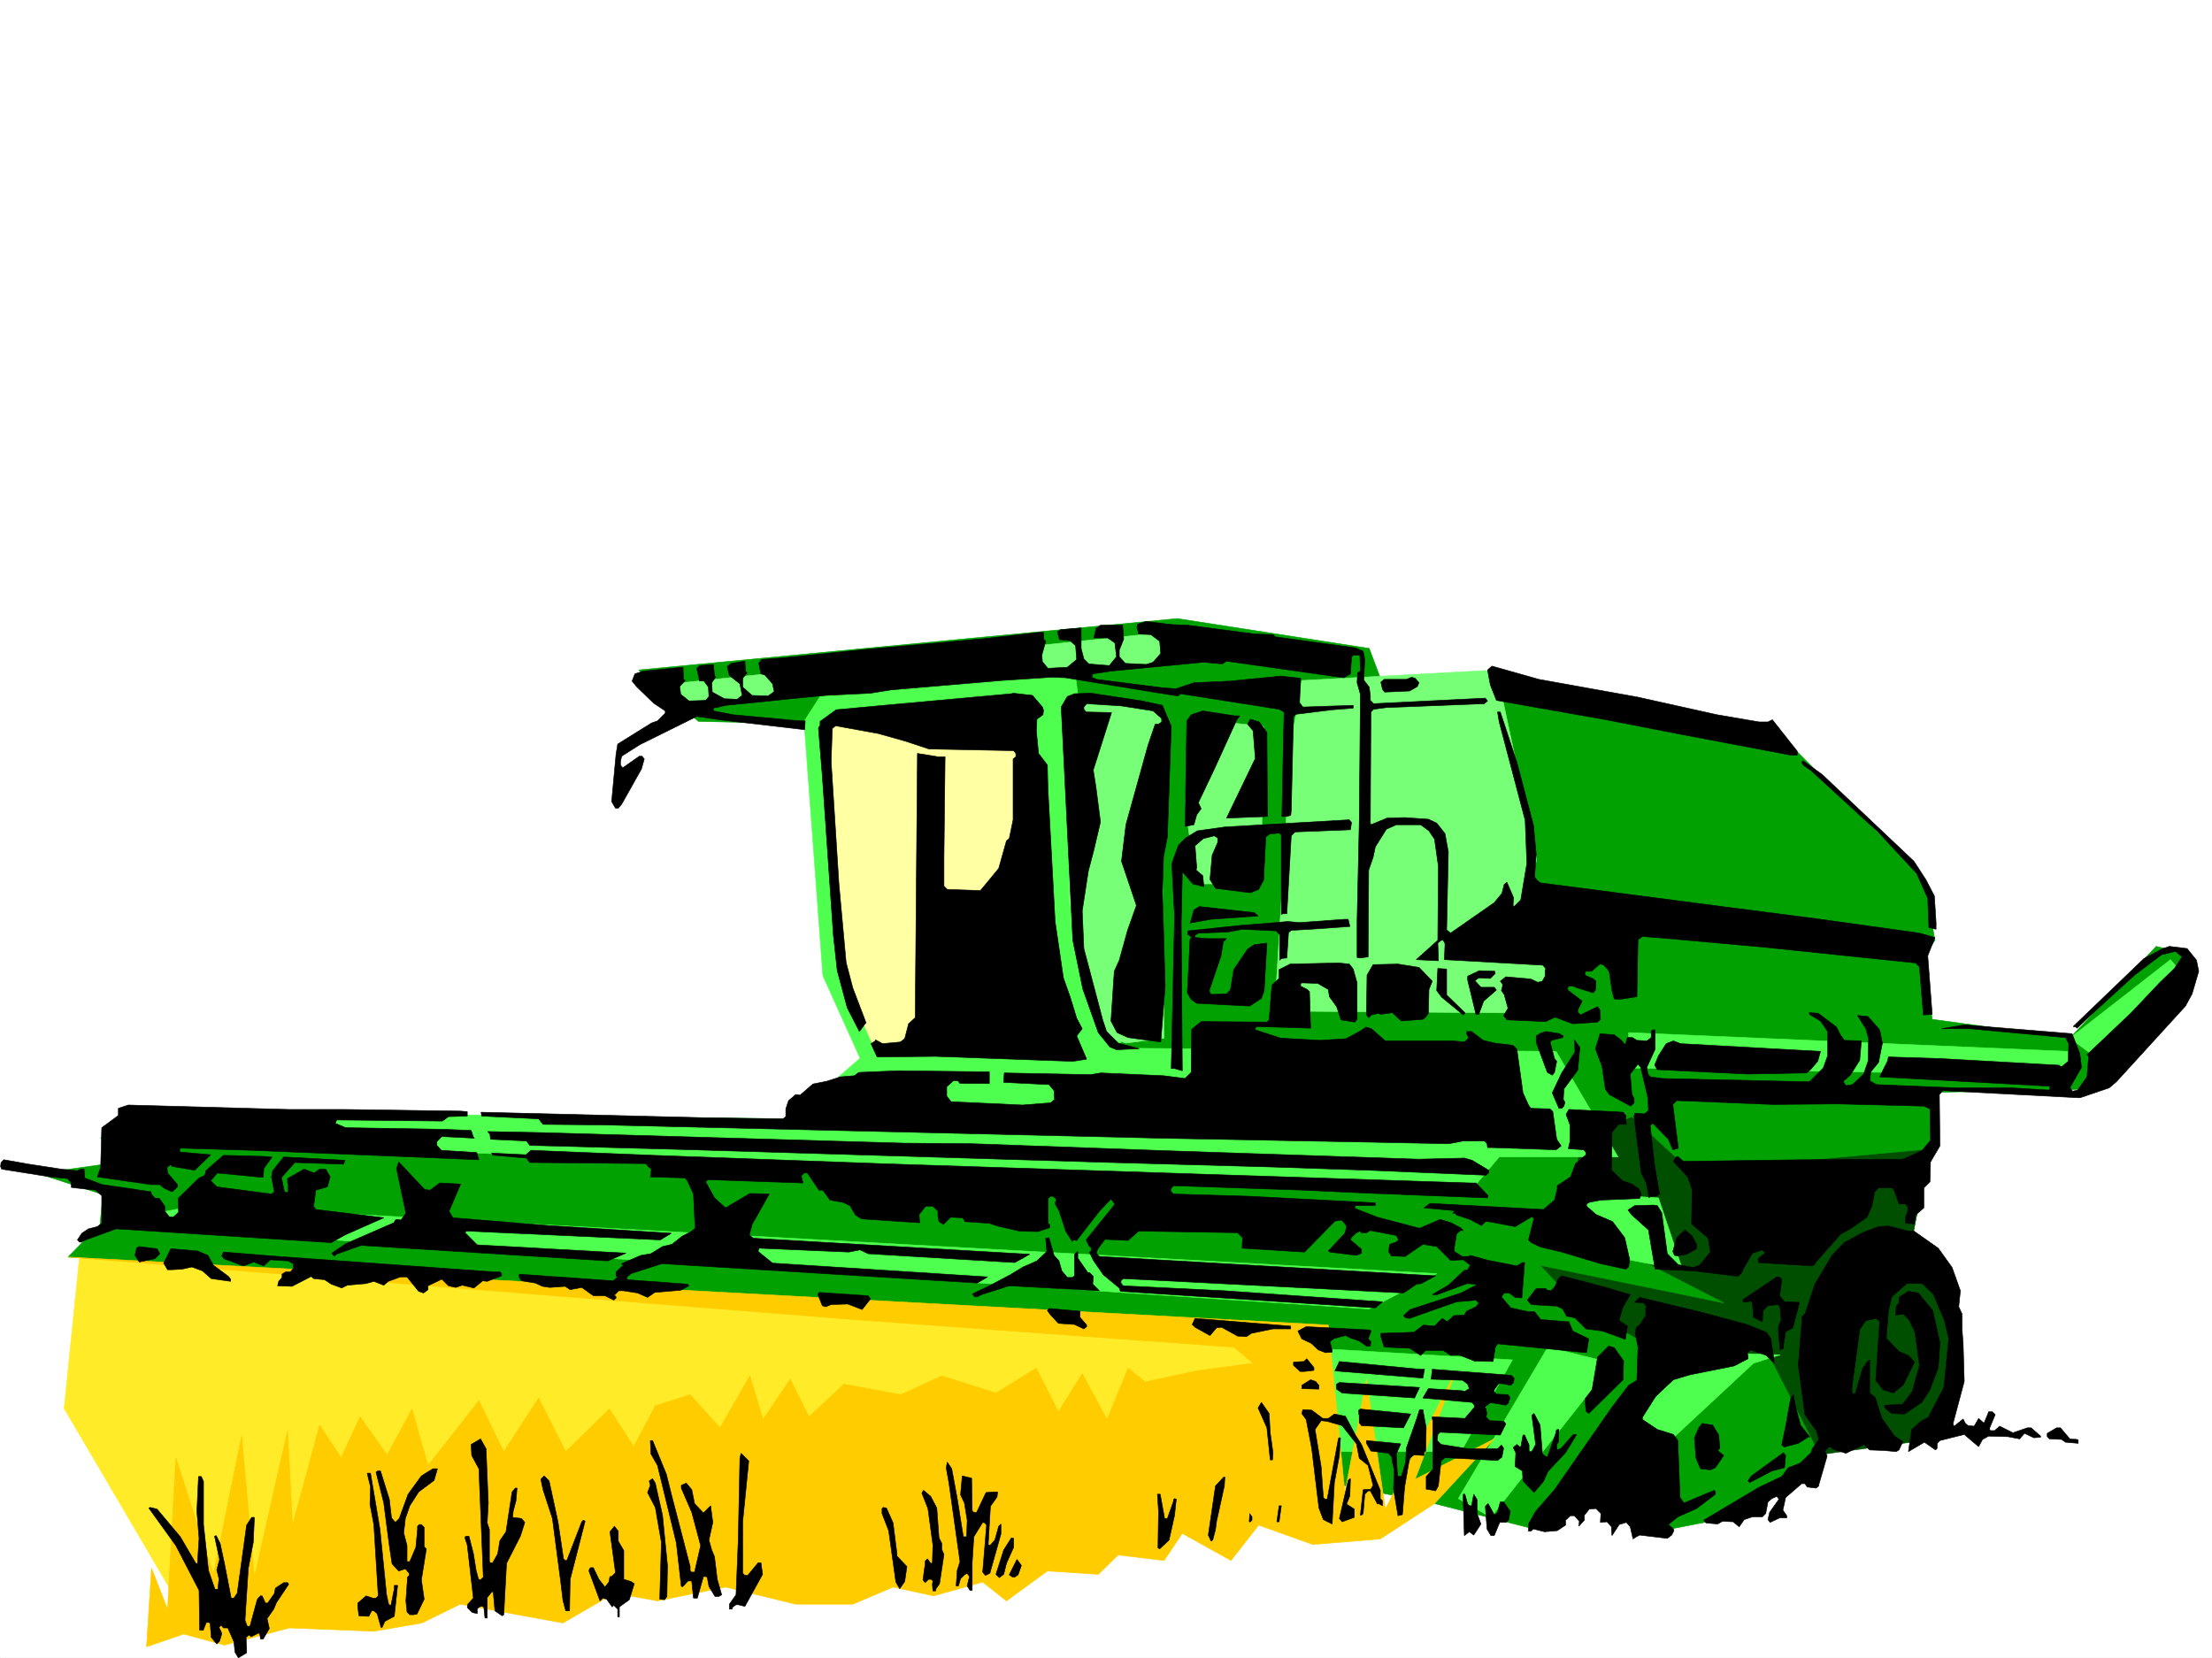 <svg xmlns="http://www.w3.org/2000/svg" width="2997.016" height="2246.615"><rect width="100%" height="100%" fill="#333333" stroke="none"/><defs><clipPath id="a"><path d="M0 0h2997v2244.137H0Zm0 0"/></clipPath></defs><path fill="#fff" d="M0 2246.297h2997.016V0H0Zm0 0"/><g clip-path="url(#a)" transform="translate(0 2.16)"><path fill="#fff" fill-rule="evenodd" stroke="#fff" stroke-linecap="square" stroke-linejoin="bevel" stroke-miterlimit="10" stroke-width=".743" d="M.742 2244.137h2995.531V-2.16H.743Zm0 0"/></g><path fill="#ffeb28" fill-rule="evenodd" stroke="#ffeb28" stroke-linecap="square" stroke-linejoin="bevel" stroke-miterlimit="10" stroke-width=".743" d="m108.66 1694.281 1565.914 96.617 67.45 50.164-228.54 139.313-1269.226 196.242-157.34-268.144Zm0 0"/><path fill="#004f00" fill-rule="evenodd" stroke="#004f00" stroke-linecap="square" stroke-linejoin="bevel" stroke-miterlimit="10" stroke-width=".743" d="m2137.637 1457.57 484.02 62.168-29.993 154.29 58.457 77.183v99.586l-28.465 98.887-213.566 29.207-516.239-238.942zm0 0"/><path fill="#00a100" fill-rule="evenodd" stroke="#00a100" stroke-linecap="square" stroke-linejoin="bevel" stroke-miterlimit="10" stroke-width=".743" d="m865.398 907.785 729.766-69.637 259.973 40.43 17.988 47.938 194.797 2.265 355.183 77.887 183.536 184.277 15.015 83.13-15.015 22.48 11.261 84.613 186.547 25.492 116.906-124.336 44.926 11.223-4.496 57.672-128.09 124.336-209.07 4.496-6.723 76.402-327.425 29.953-79.41-73.39-73.43 29.207v121.324l197.804 101.855-248.753-50.906 47.195 50.906 120.625 70.422 143.105 3.012 69.676 136.3-138.61 83.91-77.183 14.974-117.613-69.676-58.453 66.668-131.848-33.707-278.742-55.403 109.402-168.562L92.16 1703.274l43.438-44.223 3.754-40.43-87.66-28.465 106.39-14.972 43.477-29.207 1041.468-6.766-135.636-557.996-161.094-3.754zm0 0"/><path fill="#4fff4f" fill-rule="evenodd" stroke="#4fff4f" stroke-linecap="square" stroke-linejoin="bevel" stroke-miterlimit="10" stroke-width=".743" d="m1089.402 977.46 25.496 344.552 51.688 114.601 355.148 2.969-65.925-535.512-344.664 39.688zm1095.426 869.626-164.844 208.95-44.183-25.454 121.367-205.238zm191.043 0-117.613 109.32-55.442-21.699 99.625-102.637 109.403 3.754zm564.957-546.816-136.379 106.39 29.246 21.703 128.09-102.597zm-734.258 98.886 594.907 25.453 6.722 32.961-601.629-10.48zm-83.949 216.457 124.379 7.508 32.96 98.102-164.808-32.18zm-329.652 211.961 256.222 15.012-69.675 124.34h-212.04l6.766-131.102zM263.73 1633.598l1682.825 92.12-91.418 47.938-1719.54-114.605zm0 0"/><path fill="#4fff4f" fill-rule="evenodd" stroke="#4fff4f" stroke-linecap="square" stroke-linejoin="bevel" stroke-miterlimit="10" stroke-width=".743" d="m1183.832 1417.883 924.559 6.726 83.906 143.067h-161.05l-40.47 47.937-1855.18-73.39 65.962-36.715 869.117 10.476zm0 0"/><path fill="#78ff78" fill-rule="evenodd" stroke="#78ff78" stroke-linecap="square" stroke-linejoin="bevel" stroke-miterlimit="10" stroke-width=".743" d="m1763.762 922.016 263.73-14.23 54.7 256.183-29.247 114.601 55.446 28.465 3.754 65.922-385.098-3.012 21.7-360.265zm0 0"/><path fill="#fc0" fill-rule="evenodd" stroke="#fc0" stroke-linecap="square" stroke-linejoin="bevel" stroke-miterlimit="10" stroke-width=".743" d="m92.16 1703.274 1707.535 92.12 22.48 226.938 29.25-153.547 25.454 176.027 95.91-187.25-55.441 146.782 107.133-54.66-80.899 87.62-73.43 47.938-91.414 7.508-73.43-26.238-37.46 47.937-65.961-36.676-24.711 36.676-62.168-7.469-26.98 26.2-68.934-4.496-55.442 40.468-32.218-25.496-66.703 18.73-54.704-11.964-54.66 23.226h-77.183l-95.172-23.226-92.157 18.73-58.417-10.48-69.715 40.43-139.352-25.454-51.691 25.454-65.18 11.222-114.64-4.496-87.66 23.223-55.446-14.973-50.203 17.242 6.762-106.351 21.703 55.402 11.261-205.234 50.946 158.043 38.199-187.25 17.246 191.004 44.926-198.473 6.761 128.05 36.715-135.558 29.211 44.184 25.492-55.406 36.715 51.652 33.703-62.168 21.739 76.402 68.933-87.625 33.707 68.934 47.192-72.688 36.715 72.688 59.199-57.711 32.96 50.945 29.247-55.402 47.195-15.016 40.469 44.965 40.426-70.418 17.988 59.156 36.715-54.66 25.492 50.946 47.195-44.22 77.184 14.231 55.441-25.453 73.43 23.223 54.703-33.703 29.95 59.16 32.218-51.692 33.703 62.168 28.465-69.636 23.266 18.73 68.894-14.976 77.184-10.477-26.2-21.742-516.234-37.457zm0 0"/><path fill="#78ff78" fill-rule="evenodd" stroke="#78ff78" stroke-linecap="square" stroke-linejoin="bevel" stroke-miterlimit="10" stroke-width=".743" d="m1613.89 973.707 98.141 10.48-3.754 213.485h-87.66l-14.976-107.094zm-162.577-29.949 121.367 11.965 4.496 450.937-51.688 6.727-33.707-10.48-43.476-183.497zm0 0"/><path fill="#ffffa3" fill-rule="evenodd" stroke="#ffffa3" stroke-linecap="square" stroke-linejoin="bevel" stroke-miterlimit="10" stroke-width=".743" d="m1126.117 973.707 274.25-21.7 18.727 315.34-183.575 150.536h-51.687l-40.469-88.406-17.246-249.418zm0 0"/><path fill="#78ff78" fill-rule="evenodd" stroke="#78ff78" stroke-linecap="square" stroke-linejoin="bevel" stroke-miterlimit="10" stroke-width=".743" d="m909.582 926.516 674.36-70.383-3.755 40.43L927.57 958.73zm0 0"/><path fill-rule="evenodd" stroke="#000" stroke-linecap="square" stroke-linejoin="bevel" stroke-miterlimit="10" stroke-width=".743" d="m1590.668 846.398 18.727.743 91.417 11.964 23.965.743 3.012 3.011 108.621 14.977 10.516 4.496 2.23 11.258-1.484 27.683 7.465 9.739 1.527 12.004v5.98l4.496 4.496 119.88-5.98 31.437-1.528 3.011 3.754-4.496 3.754-132.629 5.238-17.203 2.27-3.754 3.715-.742 150.574.742 2.227 21.738-8.993 23.97-.742 32.218 2.27 11.223 5.238 11.261 14.23 4.496 24.712-2.269 105.609 5.242 4.496 59.195-41.211 10.48-12.707 3.009-12.004 3.754-2.969 8.996 20.957-.746 10.477 1.488 1.488 8.992-8.957 8.25-49.46-2.27-58.415-35.187-133.332-2.27-13.488h3.754l22.485 68.191 22.48 85.356 3.715 39.722-2.23 29.954 3.011 4.496 4.496 3.754 109.364 14.23 149.129 19.473 116.125 14.976 139.355 19.469 20.996 5.984-9.777 24.711 6.023 79.41-12.004.747-5.238-65.18-5.242-5.242-209.027-21.7-116.168-10.48-44.926-3.75-6.02 4.496-1.484 77.145-23.969 3.754-6.765-.786-2.973-11.218-3.754-25.457-3.008-4.496-5.242-5.239-4.496-.742-11.223 9.734h-6.761l-2.23.743v4.496l8.25 3.754h1.487l5.239 4.457-.743 12.004-3.011 3.753-21.739-6.761-5.242-2.23h-5.98l-1.485 1.484v3.754l19.47 14.976-5.981 12.004v2.973l3.715 3.754 23.222-11.223 3.012 4.496.742 12.707-3.754 3.754-33.703 2.27-23.969-8.997-12.746 5.985-52.433-2.27-4.496-5.98 5.984-9.739-5.242-18.726-3.754-5.238 1.527-5.985v-3.011l-3.012-3.754 7.47-5.98 33.741 3.01 9.739 4.497 5.98-1.527 3.754-6.723v-8.992l1.484-.746-4.496-5.239-133.37-7.507.784-21.7-2.27-4.496h-3.01l-4.497 3.754.781 19.473v4.496l-29.988-1.527 29.207-26.196.781-100.37-5.238-36.716-7.508-11.222-11.258-8.25h-32.965l-13.488 6.023-14.972 23.969-3.012 14.191-5.985 17.242-.742 117.614-10.476 1.488-4.5-.742v-49.465l2.972-134.074 1.528-173.016-4.5-15.719.746-13.488 3.754-2.23-.746-21.739h-8.993l-2.265 3.012-1.488 22.48-8.993 5.243-158.863-22.485-5.98 3.754-25.457-2.27-125.157 12.005-24.71 3.754-1.489 4.496 6.727 2.972 88.402 11.223 18.73 1.523 24.75-8.25 49.461-2.226 68.153-6.766 26.98 3.012-1.488 32.96 4.496 5.981 68.191-2.265v3.754l-28.503 2.265-48.68 5.985-3.754 3.007-3.008 127.313-.746 6.762-5.98 1.488h-5.985l2.973-141.582-6.723-3.715-133.37-20.996-3.755 3.012-23.969-3.754-128.132-20.957-18.727-.746-68.191 4.457-149.832 12.75-27.72 4.496-61.468 3.008-46.449 4.496-42.695 4.5-45.711 4.457-11.965 3.007h-2.266l-2.23.747v3.753l26.941 5.239 89.93 8.25h7.508l-.782 11.965-115.386-13.454-30.692-4.496-77.183 38.204-24.711 15.718-1.528 7.465v4.5l3.012 3.75 22.485-15.715h3.753l2.97 3.754-3.755 13.45-26.937 47.937-4.496 5.277h-3.754l-5.242-8.992 5.984-64.437 2.266-13.489 45.671-28.465 8.25-2.972 10.477-10.48v-3.009l-15.719-10.48-23.222-22.484-5.985-7.465 3.754-9.738 11.223-3.754 53.957-5.239.742 16.461 2.23 1.485-7.468 8.25 1.484 10.48 11.223 8.992 22.484-.742 4.496-5.238-.742-12.746-5.984-8.211h-5.98l-3.755-17.246 3.754-3.754 18.727-1.485 1.488 14.977 1.484 2.266-5.238 7.468.742 12.746 16.5 8.993 17.243.746 6.726-5.242-3.012-15.754-14.23-11.223-2.973-11.965 5.239-4.496 18.73-3.012.742 13.489 2.27 2.23-6.024 7.508v11.965l12.746 11.258 21.743.746 8.21-5.985-2.23-10.515-10.48-11.965-5.239-1.488-3.011-14.231 3.753-5.242 29.207-2.266 73.434-7.508 35.969-3.714 83.168-7.508 81.68-7.469 53.175-6.02 18.727-2.23h6.765v8.996l2.973 2.969-5.238 18.73.742 8.992 7.508 8.993 26.234-1.485 12.707-10.48-1.484-18.727-7.508-6.765-14.234-1.485-2.97-10.48 4.497-3.008 27.723-2.23v27.683l3.714 14.23 6.762 6.766 27.723 2.227 9.734-11.961-2.226-18.73-9.778-6.766h-18.726l3.011-12.707 5.981-4.496h29.988l1.489 18.73-5.985 14.973v8.996l8.25 8.992 28.465 1.484 8.996-3.011 10.477-11.965-1.485-16.5-12.004-8.992-16.46-.743-2.27-8.992.742-4.457 12.004-3.754 28.465 3.754zm627.867 98.102 107.914 23.969 56.93 9.734h12.004l5.984-2.973 33.703 42.66v5.278h-8.992l-154.328-29.246-95.914-18.692-122.89-21.738-25.454-4.496-8.25-20.957-3.754-20.254 5.98-5.238 63.696 17.984zm0 0"/><path fill-rule="evenodd" stroke="#000" stroke-linecap="square" stroke-linejoin="bevel" stroke-miterlimit="10" stroke-width=".743" d="m1922.586 925.027-2.27 5.239-10.476 5.984-33.703 1.523-3.012-3.753-2.23-9.735 4.496-3.754h29.953l7.508-2.972 4.496 1.488zm-347.636 30.696 11.964 28.465-5.242 149.828-5.238 26.941-1.485 46.45 3.715 128.835-5.984 75.66-44.223-6.023-14.973-6.723-8.25-15.719 4.496-67.41 6.762-14.976 11.223-40.465 12.004-33.707-20.215-59.898 5.984-49.465 29.95-107.836 9.734-28.465h4.496l4.496-3.012v-4.496l-11.96-10.477-42.7-6.726-47.234-3.012-3.75 4.496V961l3.007 3.715 34.489.781-24.75 77.887 3.754 23.969 5.98 46.41-8.992 38.203-7.469 28.465-8.25 53.957 2.23 50.91 25.493 96.613 5.238 15.758 15.758 15.719 28.465 7.508-30.735 1.484-8.992-3.754-15.719-19.469-20.996-59.16-13.488-65.922-15.719-316.086 8.25-14.23 9.735-3.754 22.484-.742 68.934 10.476zm-162.618 2.265 1.524 4.496-.782 5.985-8.21 5.98-.743 15.758 2.969 30.695 12.004 15.72.746 32.214 9.734 179.785 11.223 76.398 8.992 25.458 8.992 29.207 7.508 14.23-7.508 9.738 13.488 31.473-18.726 2.973-185.805-6.727-79.41.746-8.25-17.988 5.98-3.754v-1.484l9.739 5.238 24.004-2.227 5.984-4.496 5.238-20.215 8.993-8.25 3.011-358.039 27.723 4.496h9.734l-1.523 135.559v39.727l4.496 4.496 44.965 1.484 24.71-29.95 10.52-37.456 3.754-3.012 5.238-25.453v-82.383l3.754-3.012v-4.496l-3.011-3.754-114.64-2.23-31.478-10.477-37.457-10.52-57.671-10.48-4.497 3.754-1.527 44.926 10.52 165.55 9.734 106.352 8.996 34.45 17.945 47.191-4.496 5.985-4.457 6.019-16.5-32.219-13.488-50.164-5.242-47.937-14.973-215.754-5.281-65.14 2.27-3.755v-5.238l21.738-15.719 56.187-5.238 181.305-16.5 2.27-.742 26.195 3.008zm267.481 11.965-3.711 4.496-30.735 67.41-21.738 45.707 3.754 8.25-5.985 8.211-3.754 13.489-12.003 2.27 2.27-143.067 5.98-8.25 15.718-5.239 43.48 6.723zm36.714 22.484.746 111.59v2.27l-55.445 2.226 38.984-80.898-3.011-37.418-7.469-8.992 3.715-6.766 12.004 3.754zm876.625 174.543 16.5 25.454 11.22 21.699 2.269 35.972v8.993l-9.735-2.266-1.527-39.688-14.973-33.703-53.176-56.93-89.933-82.386-9.735-6.723-3.011-3.754 1.527-3.011 26.196 18.73zm-763.468-42.699-74.914 2.973-5.278 5.238-5.984 105.61h-5.238l-2.23.78v-107.874l-3.009-2.23-6.765.741h-5.239l-5.984 4.497-3.012 58.418-6.722 12.746-11.262 4.457-47.195-5.98-7.465-11.966 2.969-32.96 7.507-17.247v-5.98l-4.496-3.012-14.976 3.754-11.258 9.734 2.265 29.211-.78 3.75 8.991 7.508 1.524 14.977-14.973-3.754-12.746-14.977h-1.527l-1.485 67.41 1.485 200.739-10.477-3.008h-4.496l4.496-206.723-3.754-71.164 8.992-24.71 9.735-9.735 15.758-9.738 37.457-5.239 168.562-9.734 3.012 3.754zM2976.02 1301.05l3.007 14.977-8.992 30.696-8.992 16.5-93.645 102.597-9.734 8.25-39.727 13.45-185.804-9.735-4.496 5.277.742 69.637-12.746 21.742-.742 26.938-8.25 8.25v26.98l-11.223 9.735-1.484 8.953v3.012l-12.004-.743v-8.25l3.011-8.992v-4.496l-3.011-4.496h-8.992l-5.985-17.207-3.008-4.496h-18.73l-5.238 5.242-3.754 19.469-6.727 14.976-22.48 15.758-12.75 6.727-34.485 38.941v1.485l-4.457 3.011-72.687-4.496-.742-5.238 8.992-6.727v-2.265l-3.012-3.012-13.488 4.496-13.489 23.227-.746 3.007-5.238 5.243-60.683-7.508-51.727-2.23-8.996-53.176-22.442-20.215-5.277-6.762 8.992-5.984 25.492-.743 5.239.743 5.984 9.738 7.508 55.441 14.973 14.977 20.254 3.715 8.21-2.973 15.016-17.984-3.012-18.73-22.48-19.473.742-46.45-5.984-17.203-19.47-21 3.755-5.98 2.226-.742 7.508 6.722 158.824-2.226 138.61-.743 25.492-11.261 11.965-14.196-.742-42.695-8.25-3.754-116.13-3.012-88.402.743-130.359-5.239-5.242 5.239 7.469 59.199-7.47 2.23-6.019-14.234-20.957-21.7-3.754 2.97 5.98 53.18 6.766 39.722-4.496 2.973h-8.25l-1.484 2.27-3.754-20.216-6.766-13.492-8.21-63.691-1.524-12.707.742-4.5 13.489.746 5.238-4.5-.742-17.243-9.735-41.171-3.754-4.496-10.48 13.488 2.27 27.722 2.972 5.239v5.984l-4.5 4.496-29.207-15.719-5.238-7.507-4.496-30.692-8.993-23.969 5.981-18.73v-1.523l19.473 1.523 8.992 6.727 6.023 6.726 2.969-9.738h6.766l5.984 3.754 13.488.742 5.98-4.496v-8.953l2.27-1.524h2.973v26.235l-11.223 24.71 1.485 8.993 3.011 3.754 16.461 2.23 199.332 4.496 18.73-18.73 5.981-16.461v-32.961l-9.734-14.23-14.977-8.997v-2.265l11.965.781 24.75 18.691 5.238 10.516 5.243 7.469 23.222.742-2.265 26.238-12.707 20.215-5.243 4.496-3.754 3.012v2.226l2.973 4.497 8.992-1.485L2525 1455.34l5.98-17.242.747-30.692-3.754-13.492-11.223-17.984 14.23 1.484 15.72 17.988 3.753 17.985-5.238 26.195-10.48 12.75-1.524 12.004 8.992 5.238 109.402 4.496h74.172l50.207 2.973 1.485-2.23v-3.012l-230.77-12.707 10.52-20.996 1.484-5.98 70.422 2.226 160.348 8.992 2.226 1.527h2.27l8.25-6.765.742-23.97-4.496-8.25-129.617-11.964h-38.2l30.692-5.238 146.117 11.965 10.48 26.98 2.266 18.727-15.012 26.199v2.265l3.008 3.754 6.766-1.523 12.707-17.95 2.27-27.722-2.27-2.266 59.2-56.148 39.726-41.953 19.468-18.73 10.48-15.72-8.991-7.503-18.73 4.496-36.716 27.719-61.425 56.148-16.5 15.758-1.485-1.524-3.754-.742 95.91-92.12 25.493-13.49 8.957-2.972 24.007 2.973zm0 0"/><path fill-rule="evenodd" stroke="#000" stroke-linecap="square" stroke-linejoin="bevel" stroke-miterlimit="10" stroke-width=".743" d="m1704.566 1241.113-63.695 4.496-25.492 4.497h-1.488l-1.485 1.484 5.238-18.727 7.47-4.496 74.21 8.25zm124.375 14.231-53.214 3.754-26.235 1.488-3.715 3.008-2.27 34.449-7.468.742-2.266 2.266v-34.485l-4.496-5.238-45.71-2.23-19.47 3.754-40.468 1.484-4.496 3.012v2.972l16.5 1.485h26.195l-4.496 4.496-2.973 18.73-15.758 46.45v2.23l2.27 3.754 20.957-.742 5.277-5.243 4.497-27.718 18.73-27.723 8.992-5.984 17.203-2.227-3.75 64.399-3.715 10.476-15.757 10.52-71.907-3.754-7.507-5.239-5.239-8.996 3.754-72.648 2.227-2.266-2.969-2.972-2.27-.782v-5.238l71.946-7.469 38.2-3.011 25.452-2.227 15.758 1.484 61.426-4.496h4.496zm93.645 55.446 17.984 18.687-4.496 11.261-.742 32.219-3.754 5.238-3.754 2.973-29.207 2.27-12.004-11.262-16.46 2.265-2.266-1.484-9.739 2.23-3.753 3.754-2.97-3.754.743-53.921 8.21-14.23 33.743-.743 23.227 3.715zm0 0"/><path fill-rule="evenodd" stroke="#000" stroke-linecap="square" stroke-linejoin="bevel" stroke-miterlimit="10" stroke-width=".743" d="m1833.438 1313.016 5.238 18.73v49.422l-3.008 3.754-18.73-3.012-5.981-17.945-9.738-13.488-1.524-9.739-14.234-8.25-20.957-.742-2.266.742v3.754l8.992 4.496 3.012 2.973 1.485 49.46-73.43-2.265-1.484 2.266v2.23l34.445 11.258 53.215 2.973 35.23-2.227 19.473-10.48 7.465-5.277 7.507 2.265 18.73 16.461h92.157l14.977 1.527 6.023-5.242-3.012-6.02v-2.972h6.727l15.754 11.965 15.719 3.754 24.75 3.011 5.242 5.239 8.25 59.16 7.465 16.5 3.011 4.457 26.2.781 3.753 3.715 5.239 37.457 6.02 8.992-6.762 5.242-86.137-2.972h-6.766l-.742-5.278-3.754-3.714h-28.465l-19.472 3.714-390.375-7.468-757.485-17.989-79.41-.742-6.023-7.508-77.145-3.714-.781-5.239 303.457 7.469 105.644 1.484 3.754-2.968v-10.48l3.754-11.263 9.739-8.21 5.98.742 17.242-14.973 18.73-3.754 18.731-5.984 18.727-1.524 5.984-4.496 53.957-2.23 122.89 1.488v15.715H1300.7l-3.008-3.711h-5.984l-8.992 8.21v12.747l5.98 7.508 96.657 4.496 38.242-3.012 5.238-4.496-.742-12.004-6.766-8.21-61.426-3.013.743-12.746 116.87 2.27 14.27-2.27 84.653 3.754 29.207 3.754 8.25-8.25.742-58.418 12.75-10.476 89.144.742 3.012-3.012 3.754-47.152 9.738-8.992v-12.004l14.973-7.469 65.922-1.527 14.234 1.527zm126.605 35.191 24.71 23.969v.781l-2.226 2.23-29.207-23.968-6.765-8.992 1.484-29.954 12.004.743zm65.18-30.691.742 1.484-6.723 6.766-15.719-.747-5.277 3.715 8.25 8.993h17.984l3.012 3.753-17.242 14.977-6.726 17.984h-3.754l-11.262-46.449v-5.238l15.758-7.469 20.957.742zm90.675 85.39h2.227l-.742 2.973-11.965 3.012h-2.27l-3.007 3.011 6.02 22.442 2.972 3.754-2.973 14.976-3.012 3.754-6.722-3.754-15.016-40.43v-8.992l6.024-3.754 7.464-2.23 18.73 2.973zm350.649 21.704-3.754 13.488-10.48 12.004-4.497 3.714-80.195 1.524-122.11-5.98-3.753-6.024 5.242-12.707 10.516-16.5 9.738-3.754 9.734 3.754zm-328.91 25.492-18.73 25.453-.782 14.234 2.27 3.754-1.489 5.238-3.007 2.973h-3.754l-8.996-20.957 12.75-26.98 17.984-28.426-.742-16.5 7.468 10.48zm0 0"/><path fill-rule="evenodd" stroke="#000" stroke-linecap="square" stroke-linejoin="bevel" stroke-miterlimit="10" stroke-width=".743" d="m2202.816 1511.488.743 12.004h-10.48l-8.993 10.48-.742 51.688 14.976 14.234 12.746 4.497 9.735 6.726 2.972 7.504-.742 1.488-1.488 3.754-52.469 2.227-15.719 3.012-3.753 2.23v3.008l12.746 11.222 22.48 9.735 16.461 21.742 6.766 29.95-1.485 9.738-3.754 3.007-34.488-7.507-52.43-15.715-28.464-6.727-12.75-6.023-3.754-3.711 6.765-26.98v-3.012l-2.265-1.485-22.485 13.488-35.972-6.765h-4.496l-5.239 5.281-15.719-8.25-17.984-5.984-1.488-2.266h-3.754l1.488-1.488v-2.266l-40.469-3.715 8.25-6.023 153.622 8.25 14.976-12.746 3.754-14.973v-4.496l17.945-11.965 6.766-17.988 14.234-11.965v-3.012l-3.011-3.75-20.957-1.488 2.226-9.734v-22.485l-5.238-14.23 3.754-6.727 73.43 3.754zm0 0"/><path fill-rule="evenodd" stroke="#000" stroke-linecap="square" stroke-linejoin="bevel" stroke-miterlimit="10" stroke-width=".743" d="M2016.973 1585.66v3.754l-3.715 2.973-158.863-6.727-133.368-4.496-215.011-5.98-566.442-17.243-221.777-5.984-4.496-5.98-48.719-2.27-.742-6.726-3.012-3.754 74.957 1.488 488.516 14.23 92.156.746 269.711 9.735 335.676 11.262 62.168-1.489 10.52 2.973zm-1383.868-73.39-25.453.746-8.25 5.98-143.105-1.484-.742 1.484-1.528 3.012 14.274 5.98 133.332 2.23 36.715 1.524 3.007 8.992 1.489 1.489-44.184-2.27-6.765 6.766v5.238l6.023 6.727 47.937 3.007 3.008 9.739-307.207-12.746L245 1555.71l-1.484.742v4.496l41.953 3.754-21.739 20.957-30.695-5.238-1.523-2.266h-.742l-4.497 3.75.743 7.508 13.488 15.719v3.012l-7.469 6.726-11.262-5.242-5.238-4.496h-12.004l-72.648-10.477 4.496-12.75 1.488-53.918 22.48-16.5v-9.734l13.493-4.457 215.754 5.98h74.953l159.566 2.23 8.992.743zm1383.125 107.84-.742 3.011-152.844-5.984-97.398-4.496-175.324-6.02-3.754 4.496v3.008l3.754 3.754 101.894 2.973 171.575 8.992v3.754h-27.723v3.754l30.73 11.964 56.93 14.977 27.723-11.965 14.976 4.496 12.746 6.723 3.754 3.754h-3.754l-5.238 4.5-3.012 17.984v5.98l10.516 6.727h8.996l2.227-1.484 23.968 6.722 38.985 7.508 5.238-3.011 1.484-1.485h3.754l-3.754 47.938-8.992-.743-8.25-5.984h-6.726l-3.754 5.238 12.75 14.977 23.965 5.238h8.25l8.254 10.48 35.187 3.012h3.012l5.238 12.707 21.742 10.516-3.011 18.73-120.625-12.003-3.012 4.496-2.969 19.472-25.496-.742-20.957-8.25-11.258.742-9.738-6.726h-23.969l-6.762 6.726-14.976-9.734-34.45-1.488-4.496-14.23v-4.497l44.965-1.488 12.711-9.735 15.012 1.485 10.48-10.477 6.723 4.496 8.996-8.25 14.23-.742 3.012-5.242 12.746-5.98 2.973-3.754.781-1.528-3.754-3.71-26.234 2.226-29.953 10.48-33.742 12.004-5.239-.746-3.011-3.008 8.992-8.25 68.934-22.445 20.253-10.516v-1.488l-12.003-.742-40.47 14.977h-6.726l21.742-12.747 21.7-20.214 4.496-.746 3.011-5.239v-1.484l-8.992-6.766-17.242.742-18.73-18.687-18.73-3.012-23.97 16.461-18.726-.742-3.754-5.984 1.484-9.735 8.993-3.012 3.011-2.968-3.012-6.024-35.187-6.726-5.238 3.011h-6.766l-2.23-2.265-4.496 2.265-6.762 5.985-1.488 3.754 14.976 12.707v5.238l-6.726 3.012-35.973-4.496-2.266-1.489 22.48-23.968 2.27-8.993-1.523-3.011-5.242-5.98-8.992 1.484-41.211 41.957-84.653-5.242.742-14.23-6.722-6.727-134.113-2.266-14.274 12.746-31.434-1.488-8.996 11.965-2.265 4.496v3.011l3.754 3.715 455.554 26.235-19.472 10.48-6.024.742-17.984 12.004-379.856-19.472-3.011 2.972v3.012l3.011 3.754 137.121 6.722 214.27 14.977-9.734 8.25-126.61-8.25-218.8-14.23-1.489-4.497-21.738-17.949-13.488-19.511-5.243-11.22 2.27-.745v-5.98l-2.27-.743-4.496-8.992 37.457-46.453.747-.742v-2.27l-4.497-5.98-15.718 16.5-30.735 39.687-4.496-.742-1.484 2.226-8.996-14.23-8.993-27.723-5.238-8.992 1.485-6.726-4.497-3.754h-2.968l-3.754 3.011v34.446l2.226.742v4.496l-15.718 5.242-25.493-.742-29.207-6.727-11.222-3.754-32.961-2.27-3.012-5.237-16.5-.743-8.21 8.25-1.524 1.485-5.985-3.754-1.484-7.465v-6.726l-6.766-6.766h-9.734l-8.992 11.223.742 11.261-78.668-5.238-8.25-5.242-7.469-12.746-9.738-4.496-17.242-3.012-9.735-13.45h-5.242l-15.754-23.226h-4.5l-3.75 3.754 2.266 9.738-128.875-4.5-3.008 2.973 12.004 21.742 14.973 13.488 32.96-19.472 26.239.742-23.227 41.172-3.754 14.234 5.243 4.496 374.656 21.739-20.254 11.222-198.55-11.965-11.223-5.277-15.016 3.012-121.363-5.242-.746.742-.743 3.754 19.473 15.718 291.453 18.73-14.234 8.25-427.051-26.237-41.992 13.492-5.238 4.496v3.754l81.68 5.98 2.226 2.27-11.223 5.98-35.226 3.012-9.739 6.727-13.488-5.985-19.473-3.012h-5.98l-5.984 5.985 2.23 2.265v1.489l-3.012 3.011-11.965-6.023h-15.757l-15.715-11.223-15.719 3.012-6.766-4.496-20.957 1.484-9.777-1.484-9.734-4.496-18.73-3.012-2.97-4.496v-4.496l127.348 8.992 6.02-5.238-2.266-1.488v-5.239l9.734-8.992-2.226-2.27 26.195-11.218 13.492-2.23 15.754-9.735 12.711-3.012 14.27-11.222 11.965-6.02 5.238-4.496-2.227-46.414-8.25-17.984-3.011-3.754-47.196-1.485 1.488-10.48-4.496-3.754-2.972-3.754-157.34-1.484-4.496-5.985-42.735-3.754h-2.972v-.742l-1.524-2.265 46.489 2.265 6.726-6.02 166.328 6.762 306.469 11.223 800.18 26.238h7.508zm576.922 47.937 33 23.223 18.727 26.199 11.223 31.472-2.227 21.743 4.496 9.734v20.957l1.484 18.73 1.485 51.692-14.973 56.144v3.012l1.485 1.488 12.003-9.738 3.012 6.024 3.715 2.968 8.25.746 5.98-10.48 6.766 5.98h.742l5.239-12.707.746-2.265h5.238l3.754 3.754-7.469 17.984v2.23l.742 1.524h5.985l6.761-6.02 17.95 8.993 19.507-6.727h5.243l12.746 11.223v1.484l-8.993.781-12.75-6.02-6.761 7.509-15.719-3.012-26.234-.742-8.211 4.496-5.281 9.734-19.473-16.46-32.961 8.21-3.754 3.754v6.766l-2.227 2.226-15.015-10.476-21.7 12.746 4.497-29.988 13.488-11.965 8.992-4.496 20.961-40.47 6.762-65.886-6.02-25.492-14.976-35.188-14.977-14.234h-20.996l-20.215 17.984-4.496 18.73-3.012 37.419 17.247 17.988 12.746 5.238 8.25 8.993-15.016 30.734-13.488 11.219-14.235-4.496-9.734-12.747 5.238-79.37-4.496-4.497-14.23 2.97-8.25 12.003-10.48 77.887v6.765l.741 2.23h3.754l9.739-33.706 6.02-8.992 3.714-2.973v44.926l7.508 5.984 8.992 28.465 17.242 23.969 11.223 7.507-5.238 11.22-3.754 2.269-16.461-1.524-19.512-.746-7.469-7.465-24.75 11.965-18.73-5.984-.742-2.27h-3.754l-5.239 5.242 3.012 6.762-11.262 38.946v1.484l-3.714 3.012-12.004-1.485-3.012-4.496h-4.496l-21.7 18.727-3.753 17.203 5.238 7.508v2.972h-9.734l-12.747 6.024-2.972-3.754 2.23-9.738 12.746-17.985-3.011-3.754-6.727 3.012-5.238 4.496-3.012 15.719-4.496 4.496h-13.488l-11.223 3.754-6.762 9.734-8.25-6.765-14.234-.743-6.727 3.754-15.753-1.484-2.973-3.754 74.172-44.184 31.476-14.976 8.993-12.004 15.718-5.98 14.973-14.235 1.527-5.238 8.953-12.746-2.972-11.223-15.758-22.48-8.992-66.668 5.28-66.664 3.712-2.973 13.492-40.469 23.223-38.941 16.504-17.246 24.71-13.45 21.739-8.25 14.23-.742 25.496 6.727zm0 0"/><path fill-rule="evenodd" stroke="#000" stroke-linecap="square" stroke-linejoin="bevel" stroke-miterlimit="10" stroke-width=".743" d="m582.902 1612.64 12.746-9.734 28.465 1.485-15.718 36.714 5.242 8.954 128.87 10.52 167.075 10.476-14.973 8.996-262.988-12.004-1.484 2.266 16.46 16.46 201.56 11.223-24.712 10.52-334.187-21-33.703 12.004-2.27 2.23h-.742l-3.012-3.754 18.77-12.707 65.18-28.465 2.972-4.496 6.762.742 6.726-8.992-12.707-60.684 2.973-8.953 35.227 37.418zm1715.825 73.391v5.98l-13.489 7.509-12.004 2.23-4.496-.742-2.23-5.242 5.242-18.727 11.223-10.48 9.734 8.25zm0 0"/><path fill-rule="evenodd" stroke="#000" stroke-linecap="square" stroke-linejoin="bevel" stroke-miterlimit="10" stroke-width=".743" d="m357.414 1583.395-.781 12.003-62.172-5.984-8.992 10.48 8.25 8.25 74.172 9.735 3.754-3.008-3.754-20.215 1.488-8.25 14.973-18.73 83.168 4.496-2.23 5.238-65.923-2.226-17.984 20.214 3.754 18.727 1.484 1.488h3.754v-9.738l-.781-3.754v-5.238l22.48-12.707 13.488 5.238 7.508-5.238h8.25l5.985 10.48-3.754 13.488-15.719 4.497-2.27 17.203-.742 4.496 3.012 4.496 92.16 11.223-52.472 23.226-18.73 10.477-291.45-18.688-41.211 14.977-5.984 2.969h-2.27l-2.969-2.97 5.98-8.995 8.993-5.98 12.004-3.013 5.984-4.496v-37.457l-8.25-7.468-27.722-3.012-5.239-.742v-5.98l-5.242-6.024-23.223-2.227-65.96-10.48-1.489-3.754.742-5.238 3.754-3.754 33.707 5.98 44.22 6.766 21.741 2.23 4.496-2.23h4.496l.743 8.992v2.973l23.968 8.992 31.477 4.496 34.445 5.242.781 3.75 5.243 5.242h5.238l7.469 10.477v6.765l6.02 7.47 5.241.741 7.465-6.726-.742-18.727 28.465-27.722 6.766-2.973 2.226-3.754v-3.008l24.008-20.96 56.187 1.488 9.739.742zm1077.399 125.121 3.753 13.449 7.508 8.992h6.727l3.008-2.23v-29.208l4.5-3.753v8.996l13.488 19.469h2.226l5.243 5.242-.743 10.476 8.993 8.992-122.11-6.722-37.496 11.965-5.984 3.007h-3.012l-3.715-3.75 21.703-10.48 29.989-15.719 17.242-10.515 5.242-2.23 13.488-5.981 13.489-12.75-1.524-17.985 4.496-.742 6.766 23.969zm979.3 25.453-2.27 17.242-.741 4.457 6.726 8.25 20.254.742-8.996 34.488-9.734 5.239-3.012 18.73v4.457h-2.227l-2.27 2.266-2.226-24.711v-7.508l3.715-9.734-1.488-15.719-2.227-4.496-14.234 1.484-6.766 6.766-.742 14.976-12.004-5.984-1.484-19.512-2.27-2.226-5.238.742h-5.238v-2.973l45.707-30.73h3.754zm204.531 41.953 9.735 43.441-2.227 33.703-11.261 29.95-11.223 17.246-23.223 15.715-17.246-.743-5.98-4.496-3.754-3.754v-3.007l18.73-.747 5.98-.742 12.747-17.242 9.738-35.191-5.984-44.926-7.508-15.758-8.25-8.953-10.477 1.488.743-12.004 3.753-4.5v-7.464l12.747-8.25 13.488 2.265zm-409.847-21.738-9.735 16.5-3.753 11.965-1.485 6.722 11.219 7.508-2.969 17.988-30.734-11.261-22.48-2.973-14.977-14.977-11.262-2.265-5.238-9.735-7.469-3.754-35.23-2.23-5.239-5.98 11.965-15.758h12.746l2.27 2.265 5.238.742 5.238-5.98 4.496-10.48 4.5-3.754 59.938 15.718zm0 0"/><path fill-rule="evenodd" stroke="#000" stroke-linecap="square" stroke-linejoin="bevel" stroke-miterlimit="10" stroke-width=".743" d="m2366.879 1794.652 26.238 10.477 5.98 8.21 4.497 29.247v4.5l-10.477-10.52-21-7.468-4.496 3.754.785 8.21-18.73 9.735-59.942 12.004-22.48 6.726-23.969 22.485-17.988 28.465v2.968l20.215 13.492 21.742 6.762 5.98 8.211 3.012 77.184 5.238 7.468 41.211-17.242 1.489 2.266v3.012l-25.457 19.472-25.493 11.223-12.746 10.476 6.766 5.985.742 2.265-3.012 5.985-5.98 4.496-37.461-4.496-4.496 2.265-4.496 2.973-3.754-16.46-5.238-5.981-9.735 2.969-9.738 14.976-.742-8.992v-2.973l-6.02-6.765-8.996.785.746-12.004-6.726-6.727-8.992.742-6.727 8.25v6.727l-7.508 8.25.742-6.766-6.722-7.468h-5.282l-6.722 5.984v6.723l-11.223 7.507-17.242 1.489-14.977-3.754-3.754 3.008h-3.011v-9.735l9.738-17.242 25.492-29.207 77.184-110.851 23.226-30.692 11.223-6.766 1.484-44.925-3.714-18.727 1.484-8.25 4.496-2.973 8.25-12.746v-10.48l1.488-1.484-4.496-5.282-12.004-.742 6.762-6.723 80.898 19.47zm-2150.344-95.875-6.762 6.727-20.96 4.496-5.981-8.992 2.227-9.738 3.011-2.227 24.711 2.969zm65.18 2.231 7.508 13.488 20.214 14.977 3.012 3.754v2.968l-26.238-3.715-12.004-10.515-14.23-5.238-13.489 3.007-14.234.743h-5.238l-5.243-8.993 9.739-19.472 35.972 3.011zm388.851 22.48h6.762l2.23 2.23v3.009l-19.472 7.468-5.98-.742-12.004 9.738-15.72-3.754-8.991 3.008-9.739-2.226-8.992-8.992-18.73 8.992v5.238l-6.02 4.496-6.726-2.265-15.72-19.473h-8.991l-16.5 5.98-5.98 5.243-13.493-5.243-10.477 3.012-25.492 2.23-7.508 3.754-14.234-5.242-8.992-5.98-14.977-1.488-3.007-3.008-26.2 13.488-19.472-.742 1.488-6.024 4.496-5.238v-4.496l4.496-2.973h6.727l4.496-5.238-.746-6.023-6.723-3.711-24.008-1.528-8.953 8.25-13.492-5.238-14.27 5.238-26.195-9.734-3.012-3.754 2.266-5.238 74.918 5.98zm508.77 36.676-11.262 14.234-19.472-7.468-22.485.742-7.465 3.012-4.496-1.528-6.023-14.972 1.523-2.973 66.668 4.457zm283.941 24.75 8.992 10.48v2.227l-3.75 3.012-12.71-5.98-21.739-1.528-10.476-11.219-4.5-5.984 2.23-3.012 41.953 3.754zm285.469 15.719h-23.969l-29.207 5.984-6.761 4.496-11.965-.742-21.742-12.004-6.762.781-8.953 10.477-20.254-11.258-3.754-3.715 3.754-8.25 129.613 10.477zm108.66 3.754-3.754 9.734 3.754 3.715-.742 6.023h-5.238l-9.778-6.765-12.707-4.496-6.02-2.973-14.234 3.715h-.742l-5.984 4.496 2.973 12.004v2.23l-8.954.782-9.773-3.754-9.738-8.992-12.707-5.985-5.278-10.516 11.262-5.984 86.918 4.5zm0 0"/><path fill-rule="evenodd" stroke="#000" stroke-linecap="square" stroke-linejoin="bevel" stroke-miterlimit="10" stroke-width=".743" d="m2199.805 1844.074-.742 25.453-46.45 45.707-3.754-3.007-1.488-16.465 9.738-12.746 7.465-44.18 15.016-14.977 7.469 2.227zm-419.582 12.746-12.746 1.485h-5.985l-8.992-8.25v-4.496l14.234-.743 3.754-3.753 9.735 12.003zm149.871-1.523-2.27 12.004-119.137-9.738 6.024-12.747 108.617 10.48zm121.367 12.003-.742 5.981-3.754 3.754-12.004-2.27h-4.496l-5.985 8.25v3.012l3.012 2.973 15.719.742 3.008 4.496-2.266 4.496v2.27l-3.754 2.973-17.203-2.973h-4.496l-6.023 5.238 2.27 8.992-1.49 4.496 5.243 5.243 18.727.742 2.972 3.754-7.469 14.972-81.68-3.75-3.01 3.008-.743 8.211 5.238 5.281 37.5 5.98h38.942l5.238-5.237 3.012 4.496-2.266 11.964-5.984 4.497-71.16-3.754-5.282 4.496-3.715 33.703-3.75 6.766-7.508-1.524-5.242-.746v-17.203l8.996-9.735v-65.921l-.746-2.27v-2.973l44.184 2.23 12.746-14.976v-3.007l-2.969-3.715-66.707-6.024 7.508-12.707 46.453 2.973.742.742h2.227l6.023-3.715-2.27-6.02-6.722-5.242-42.7-1.484 1.485-13.488 107.137 8.25zm388.105 63.653 12.747 16.461-1.485-.742-14.273 8.992-17.203 4.496-1.524.742-3.715-2.968 5.239-25.493 6.726-37.421 3.754-5.278 3.008 16.5zm-652.578-53.918v5.238l-23.226-.742v-4.496l11.965-7.508 6.765 2.27zm129.617 17.203-98.183-6.726-7.465-5.239v-6.761l3.754-2.23 108.617 6.726zm887.845 55.446 9.734.742 1.523.742v4.496l-17.242-1.484-5.239-3.754-16.5-.742-2.972-3.012v-4.496l12.707-7.469h5.238zm-714.79 18.726v1.488l3.754 3.008 3.012 1.489 11.965-33.704v-2.23l1.523-1.523h2.23l-.746 17.242-2.265 3.011v5.239l.781 2.226 5.238-2.226 16.461-18.73h4.496l-14.972 24.71-23.969 25.457-5.984 13.489-12.746 14.976-14.973-15.719-.785-13.492-9.735-5.98.743-18.73-2.97-5.981v-1.528l4.497-3.71 4.496 3.71h.742l3.012-16.46h2.226l5.985 13.492v7.468l.742 1.524h3.012l5.238-9.735-5.238-39.726 3.008-2.23 8.25 15.718zm239.02-23.969 1.484 17.989-2.973 2.972 8.25 6.762-11.257 16.461-6.727 3.012-13.488-1.524-6.024-14.234-2.226-27.684 5.98-13.488 4.496-5.98 14.235 2.226zm0 0"/><path fill-rule="evenodd" stroke="#000" stroke-linecap="square" stroke-linejoin="bevel" stroke-miterlimit="10" stroke-width=".743" d="m1932.32 1934.707-.742 31.438-2.265 2.265v3.754l-13.454-.781-6.02 4.496-6.726 38.984-3.007 37.418-5.985 1.524-6.02-35.973.782-26.195-3.012-13.489v-3.754l-4.496-5.238-23.969-3.012-5.98-10.48v-3.754l46.449 4.496-6.024 13.492 1.528 29.207 1.484 1.524h3.754l5.984-19.473.743-18.726 14.23-40.47 3.754-11.964h4.496zm-211.293 6.727 3.75 26.976-.742 9.738h-3.008l-4.5-43.441-11.96-26.98 4.495-7.465 10.477 14.972zm0 0"/><path fill-rule="evenodd" stroke="#000" stroke-linecap="square" stroke-linejoin="bevel" stroke-miterlimit="10" stroke-width=".743" d="m1901.59 1934.707-56.93-3.012-3.012-3.754v-10.476l-.742-1.488v-5.239l2.27-1.523 68.187 6.762zm-109.364-12.747h7.47l8.25-5.983 14.976 3.011 13.488 25.453 8.25 12.75 25.492 62.13v11.261l2.973 2.969v6.765l-5.238-3.011-1.489.742-9.734-17.945h-3.012l-4.496 4.496-2.23 26.199-2.266 2.265h-1.484l3.75-34.484 10.48-.746 2.973-5.238-6.727-26.977-12.004-9.738-3.714-19.473-19.512-24.71-20.957-5.981-7.508-.742-8.25 11.965 8.25 50.203 3.012 41.953 2.23 2.23h3.012l14.973-80.898.742-2.23h2.27l-1.485 23.968-6.766 36.676-3.011 56.187-11.965-5.98-5.98-15.758-9.778-80.86-7.465-38.984-5.984-8.21 1.484-5.239 11.965.742zm625.602 66.665-17.207 4.496-29.988 15.719-2.227-2.227 4.496-6.765 43.438-31.438 3.012 3.754zm-1514.968 8.996 6.722 26.977 25.496 98.101v5.242l1.484 2.266h4.497l8.25-35.973-12.004-44.925-14.23-32.961v-3.754l6.76-3.012 7.47 8.996 3.754 18.727 12.003 12.746 9.735-9.735 2.973 22.485-5.239 23.965 3.754 13.453 3.754 8.992 3.754 30.73 5.98 20.961-3.753 2.227h-5.239l-8.25-13.45-2.23-12.003-1.485-1.485h-3.754l-8.25 29.207h-5.238l-2.27-22.484-.742-.742h-4.496l-6.726 7.508h-2.266l-6.726-59.2-25.493-104.863-8.992-15.719-.746-17.988h3.012zm0 0"/><path fill-rule="evenodd" stroke="#000" stroke-linecap="square" stroke-linejoin="bevel" stroke-miterlimit="10" stroke-width=".743" d="m1828.941 2026.828-4.496 11.219 10.48 6.766v11.222l-16.503 5.98-3.711-4.496 11.96-51.648 2.27-2.27h.743zm-531.996 3.754 8.25 51.688h4.5l.743-22.48-3.754-23.227-5.239-11.223 2.266-25.492 12.746 3.011.742 44.184 2.23 2.266h3.755l12.746-26.977 11.222-.746h4.496l-.742 6.727-8.996 12.746-3.008 51.691 2.266 1.484 6.726-7.468 5.239-18.727 3.011-3.012v13.489l-14.976 53.175-5.98 3.012-3.754-4.496 5.238-63.695-2.266-2.969-2.972-.742-12.004 19.469-2.23 35.19v37.458h-3.009l-3.753-5.98 3.007-12.747-3.007-4.5-3.754 2.23-5.239 5.24-2.972 9.777h-3.012l1.484-20.997 3.754-11.964-14.972-106.395-3.754-20.957 1.484-7.469 6.024 8.957zm-635.375 5.981-1.484 26.98 3.012 8.992v42.656l.742 2.27h3.754l6.726-12.004 3.008-17.945 8.25-12.004 8.211-53.922 4.496-5.238h2.27l-1.485 17.203-3.754 14.234-.742 8.25 11.961 1.484 4.5 5.282-5.984 18.687-18.727 36.715-3.754 69.676-2.23 1.488-9.774-6.726-2.23-24.75-1.484-1.489-6.766 8.254v27.719h-2.973l-1.523-14.23-1.485-1.528h-3.011l-4.496 3.012v6.727l-6.727-1.489-6.766-6.723.747-4.496 7.503-8.25-8.25-71.906-2.968-8.992v-2.23l2.226-.782h3.012l5.98 23.227 3.754 23.226 3.012 11.22.742.78 2.23.747 3.755-3.754-5.985-146.82-9.734-17.95-.781-14.973 12.746-7.507 7.508 13.488zm997.285-23.227-10.515 47.937-1.488 11.262-3.754 14.23-2.227 1.489-3.754-8.25 9.735-66.668 11.261-11.965h1.485zm-652.617 48.68v69.675l3.012 3.012h3.754l14.23-17.242h3.754l2.23 15.719-23.968 43.437-8.992-2.226h-3.012l-5.238 3.754v2.226h-3.754v-6.723l8.992-12.746 3.012-74.136 2.226-110.887 1.528-6.723 10.476 10.477zm982.27-23.969 2.27 2.27h2.972l3.008-15.72 4.496 7.47v18.73l5.242 14.23-8.25 12.746-1.488 2.23-5.98-4.495-6.766 5.238-1.485-48.68v-7.468h2.227zm57.711 9.738-2.266 12.004-3.754 3.012h-8.21l-7.509 17.945h-4.496l-5.238-8.992-2.27-30.695 3.754-3.754 8.25 14.976h1.485l3.012-2.972 3.753-14.23h4.497zm-468.301 9.735h3.754l8.25-23.184v-2.27l1.488-1.484 2.266.742-2.266 21.738-7.469 33.704-12.746 11.964-2.27-1.484.743-49.46-1.484-23.188h3.753zm155.113 4.496h-3.011l3.011-21.7h3.008zm-463.805-18.726 3.008 40.468 3.754 7.465v8.254l2.973 6.761-5.98 39.688-5.243 7.469v2.265h-3.754l-.742-8.992.742-4.496-2.226-2.23h-3.754l-4.496 4.5-3.012-3.755 3.012-21.742v-3.754l3.012-2.968 4.457 5.98h2.265l.742-24.71-6.722-49.423-8.25-20.996 2.226-3.754 9.739 8.25zm-378.371-20.216 6.762 29.988 6.727 68.153-.742 41.914-3.012 4.496-6.727-.742 2.23-77.145-8.21-47.191-10.52-20.215 3.754-9.738-1.484-5.98 4.496-3.012 3.754 5.98zm-302.675-17.203-20.996 15.715-12.004 18.73-5.98 17.203-2.231 19.512 4.496 17.203v21.743h3.715l8.25-19.473 2.27-23.969v-4.496l2.226-2.27h3.011l3.754 3.754v26.2l2.973 3.008-6.726 41.957 3.753 26.195-9.734 20.215-4.496.78h-5.281l-3.715-3.753-1.524-14.973 2.27-32.218 2.226-2.23v-3.013l-5.238-5.98-8.992 2.973-8.996-9.739-3.75-24.71-7.469-57.673-10.52-41.953 2.27-1.488h3.754l11.965 38.203 3.008 25.453 5.242 6.024 5.238-5.282 12.004-32.921 17.985-24.75 8.25-5.239 7.468-4.496h6.024zM756 2062.016l7.504 50.207 2.23 2.226h2.27l20.215-52.433 2.226-2.227 2.27 1.484-20.215 78.668-.785 42.7h-5.238l-3.754-14.235-2.97-24.75-11.26-86.136-12.708-38.942-3.012-14.234 4.497-4.496 6.726 6.765zm940.313-6.723v4.496l-2.266 2.227h-1.484l.742-11.22.742 1.485zm0 0"/><path fill-rule="evenodd" stroke="#000" stroke-linecap="square" stroke-linejoin="bevel" stroke-miterlimit="10" stroke-width=".743" d="m514.75 2071.754 8.996 89.148 2.969 13.489 3.012.742 4.496-22.48v-4.5h4.496l-4.496 41.956-12.746 6.762-3.754 8.211h-1.485l-5.242-18.726-4.496-3.715h-3.008l-3.754 7.468-13.492-.742-1.484-12.004v-5.242l11.261-9.734 8.993 3.011h4.457l3.011-3.011-5.984-96.618-5.238-27.722.742-23.184-4.496-18.73h4.496zm695.277-8.211 5.278 41.914v3.012l13.453 14.23-2.973 20.215-6.766 9.738-5.238-8.996-9.734-69.636-8.996-23.223v-6.727l1.527-1.523 4.457.742zm-934.293-56.188v58.414l6.723 62.172 8.25 23.965.746 1.488h3.75l1.488-14.234-2.972-11.965 3.754-14.23-6.766-31.477 2.27-.742 5.238 10.477 5.984 27.722 8.992 46.453h3.754l4.496-6.726 12.707-92.16 6.766-10.477h3.754l-1.527 33.703-6.723 35.23-4.5 70.38 3.012 8.25h3.715l9.777-35.973 1.484-2.227 3.012-3.011h2.227l4.496 9.734h3.011l8.993-12.707 1.488-7.508 11.219-7.465h5.242l1.523 2.227-16.5 24.71-3.754 8.993-8.992 12.75 3.012 13.488-8.25 14.23h-3.715l-.785-6.019-1.485-2.23-10.476 5.242-2.27-2.27h-.742l-3.754 3.012.742 15.719v5.238l-11.222 6.766-4.496-7.508-1.485-14.234-8.25-18.727h-5.984l-3.008-3.715-3.012 2.969 3.012 5.984.742 3.012-2.972 9.735-3.754 3.753-7.508-8.992-1.484-19.472-2.27-.743h-2.969l-3.754 9.735v.742h-5.242l-.781-53.918-31.434-60.684-36.718-50.945 2.23-.742 8.992 2.266 31.477 37.457 20.996 35.933 2.23.742 2.227-34.445-2.973-36.715 2.23-47.156h3.755zm1097.653 89.149-9.735 21.7-3.754 14.976-5.984 4.496-4.496-4.496 10.48-32.961 10.477-16.461 3.012.742zm-535.707-8.25 7.468 12.746v38.941l9.735 2.973 4.496 3.012-6.727 21.699-13.488 9.738v13.489h-2.23v-10.48l-5.278-5.24-2.226 2.231-7.508-10.48-5.238-1.485-3.754 3.754-14.977-40.468.742-2.973 1.524-1.523h3.715l7.507 15.753 8.25 10.48 5.243-6.765 1.484-7.465h2.266l5.242-5.242-7.508-55.441 6.02-7.469 5.242 6.723zm541.691 45.668-4.496 3.012h-2.973l-4.496-3.012 10.477-20.957 5.984 8.25zm0 0"/></svg>
